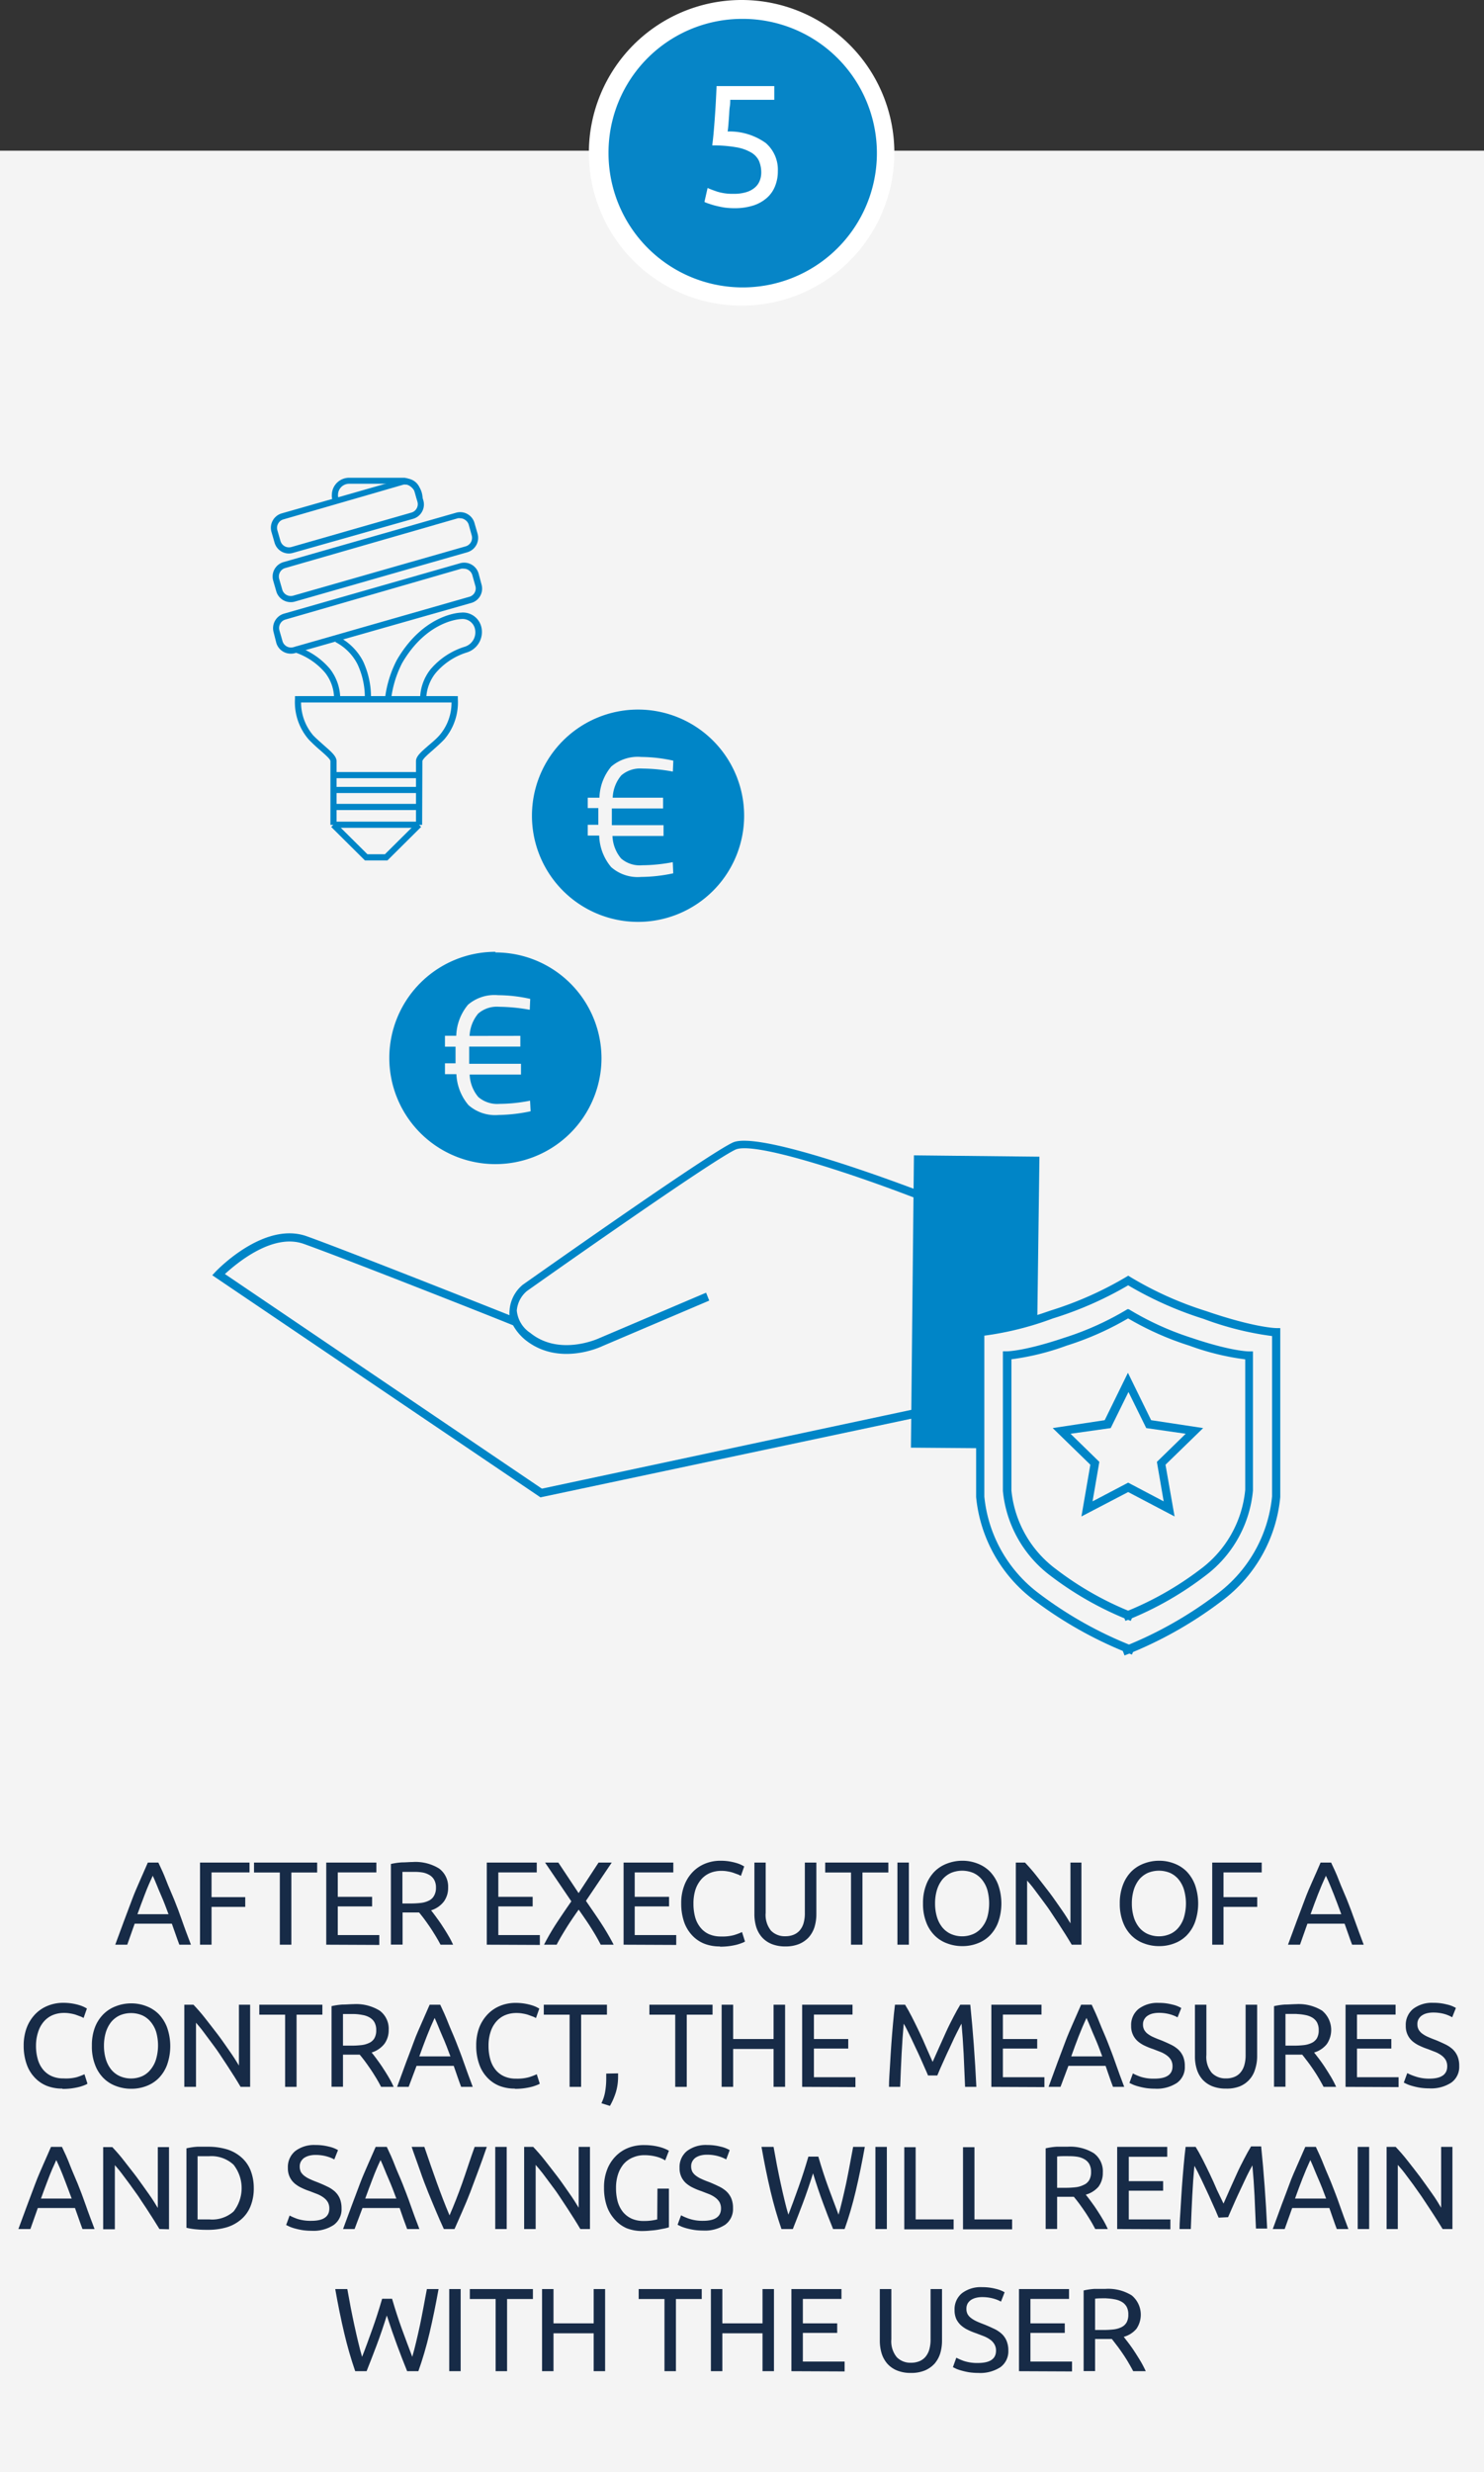<svg id="Layer_1" data-name="Layer 1" xmlns="http://www.w3.org/2000/svg" viewBox="0 0 188 313"><rect x="0" y="0" width="188" height="313" fill="#333333" stroke="none"/><defs><style>.cls-1{fill:#f4f4f4;}.cls-2{fill:#0685c7;}.cls-3{fill:#fff;}.cls-4{fill:#0085c7;}.cls-5{fill:#172b47;}</style></defs><title>ikonoseng</title><rect class="cls-1" y="19.08" width="188" height="293.92"/><ellipse class="cls-2" cx="94" cy="19.35" rx="18.1" ry="18.15"/><path class="cls-3" d="M94,2.39a17,17,0,1,1-16.91,17A16.93,16.93,0,0,1,94,2.39M94,0a19.35,19.35,0,1,0,19.3,19.35A19.35,19.35,0,0,0,94,0Z"/><path class="cls-3" d="M92.18,16.65A7.87,7.87,0,0,1,97,18.1a4.45,4.45,0,0,1,1.54,3.57,4.94,4.94,0,0,1-.34,1.87,3.86,3.86,0,0,1-1,1.47,4.85,4.85,0,0,1-1.74,1,7.78,7.78,0,0,1-2.5.35,9.3,9.3,0,0,1-1.16-.08c-.39-.06-.76-.14-1.09-.22s-.64-.18-.9-.27a3.81,3.81,0,0,1-.57-.22l.4-1.77c.24.11.65.27,1.21.46a6.52,6.52,0,0,0,2.07.28,5.27,5.27,0,0,0,1.65-.22,2.94,2.94,0,0,0,1.08-.59,2.17,2.17,0,0,0,.6-.86,2.84,2.84,0,0,0,.19-1,3.83,3.83,0,0,0-.28-1.48,2.42,2.42,0,0,0-1-1.08,5.56,5.56,0,0,0-1.93-.67,16.88,16.88,0,0,0-3-.23c.09-.72.16-1.39.21-2s.1-1.24.14-1.84.08-1.2.11-1.79.06-1.22.09-1.88h7.31v1.74H92.51c0,.22,0,.51-.06.89s-.06.76-.09,1.16l-.09,1.17Q92.23,16.32,92.18,16.65Z"/><polygon class="cls-4" points="131.68 146.45 131.41 167.11 124.17 168.56 124.2 183.36 115.4 183.29 115.78 146.28 131.68 146.45"/><path class="cls-4" d="M68.47,189.58l-.18-.12-41.4-28,.42-.45c.25-.26,6.16-6.4,11.54-4.49,4.41,1.57,21.21,8.21,25.7,10a2.9,2.9,0,0,1,0-.58,4.63,4.63,0,0,1,1.68-3.28c1-.69,23.22-16.42,26.6-18s22,5.49,24.13,6.31l.33.13v28.13l-.41.09Zm-40-28.29,40.18,27.19,47.51-10.13V151.77c-8.1-3.14-20.67-7.31-23-6.21-3.3,1.56-26.19,17.74-26.42,17.91h0a3.62,3.62,0,0,0-1.27,2.46,3.82,3.82,0,0,0,1.72,2.84c3.72,3,8.67.68,8.72.66l13.54-5.76.4,1-13.51,5.75c-.2.1-5.56,2.64-9.81-.79A6.43,6.43,0,0,1,65,167.8c-2.41-1-21.75-8.62-26.52-10.31C34.52,156.08,29.93,160,28.51,161.29Z"/><path class="cls-4" d="M62.76,120.51A13.44,13.44,0,1,0,76.2,134v0a13.42,13.42,0,0,0-13.44-13.41Zm3.16,10.64v1.36H59.44v2.18H66v1.36H59.5a4.7,4.7,0,0,0,1.09,2.84,3.65,3.65,0,0,0,2.69.87,20.17,20.17,0,0,0,3.87-.4l.07,1.34a20.73,20.73,0,0,1-4.07.47,5.11,5.11,0,0,1-3.8-1.25A6.46,6.46,0,0,1,57.82,136H56.37v-1.37h1.34v-2.11H56.37v-1.38H57.8a6.44,6.44,0,0,1,1.49-3.93A5.15,5.15,0,0,1,63.1,126a19.17,19.17,0,0,1,4.07.47l-.06,1.38a23,23,0,0,0-3.88-.38,3.61,3.61,0,0,0-2.65.86,4.74,4.74,0,0,0-1.09,2.83Z"/><path class="cls-4" d="M80.83,89.84a13.44,13.44,0,1,0,13.44,13.44h0A13.44,13.44,0,0,0,80.83,89.84ZM84,101v1.36H77.51v2.12h6.55v1.36H77.59a4.71,4.71,0,0,0,1.09,2.85,3.6,3.6,0,0,0,2.69.86,20.88,20.88,0,0,0,3.86-.39l.06,1.41a19.83,19.83,0,0,1-4.07.46,5.09,5.09,0,0,1-3.79-1.24,6.45,6.45,0,0,1-1.52-4H74.46v-1.36H75.8v-2.12H74.46V101h1.48a6.41,6.41,0,0,1,1.49-3.94,5.15,5.15,0,0,1,3.8-1.22,19.17,19.17,0,0,1,4.07.47l-.06,1.38a21.86,21.86,0,0,0-3.86-.38,3.65,3.65,0,0,0-2.67.86A4.65,4.65,0,0,0,77.62,101Z"/><path class="cls-4" d="M143.4,209.49a51,51,0,0,1-12.34-6.84,18.57,18.57,0,0,1-7.4-13.11V168.1h.52s2.71,0,8.88-2.16a44.86,44.86,0,0,0,9.87-4.42l.54.89a45.46,45.46,0,0,1-10.09,4.52,39.66,39.66,0,0,1-8.68,2.18v20.38a17.48,17.48,0,0,0,7,12.32,49.69,49.69,0,0,0,12.09,6.71Z"/><path class="cls-4" d="M142.46,209.6l-.38-1a49.89,49.89,0,0,0,12.07-6.76,17.53,17.53,0,0,0,7-12.38V169.16a39.31,39.31,0,0,1-8.69-2.18,45.51,45.51,0,0,1-10.08-4.57l.55-.89a44.17,44.17,0,0,0,9.85,4.47c6.18,2.12,8.86,2.16,8.89,2.16h.52v21.39a18.54,18.54,0,0,1-7.41,13.16A50.83,50.83,0,0,1,142.46,209.6Z"/><path class="cls-4" d="M143.25,205.22a41.8,41.8,0,0,1-10.1-5.66,15.26,15.26,0,0,1-6.1-10.8V171.09h.52s2.16,0,7.24-1.71a37.13,37.13,0,0,0,8.07-3.65l.54.89a37.73,37.73,0,0,1-8.29,3.75,32.26,32.26,0,0,1-7,1.73v16.6a14.14,14.14,0,0,0,5.69,10,40.12,40.12,0,0,0,9.85,5.53Z"/><path class="cls-4" d="M142.57,205.22l-.38-1a40.47,40.47,0,0,0,9.86-5.52,14.19,14.19,0,0,0,5.7-10.07V172.11a32.32,32.32,0,0,1-7.06-1.73,37.79,37.79,0,0,1-8.27-3.75l.54-.89a37,37,0,0,0,8,3.65c5.08,1.72,7.27,1.71,7.25,1.71h.52v17.62a15.22,15.22,0,0,1-6.12,10.85A41.42,41.42,0,0,1,142.57,205.22Z"/><path class="cls-4" d="M148.8,192l-5.88-3.09L137,192l1.13-6.55-4.77-4.64,6.59-1,2.94-6,2.94,6,6.59,1-4.77,4.64Zm-13.18-10.47,3.65,3.56-.86,5,4.51-2.37,4.5,2.37-.86-5,3.65-3.56-5-.72-2.25-4.57-2.25,4.57Z"/><path class="cls-4" d="M42.32,88.3a5.31,5.31,0,0,0-1.13-3.12,8.52,8.52,0,0,0-3.92-2.61l.24-.74a9.34,9.34,0,0,1,4.29,2.86,6.2,6.2,0,0,1,1.3,3.59Z"/><path class="cls-4" d="M54,88.35l-.78,0a6.15,6.15,0,0,1,1.3-3.58,9.31,9.31,0,0,1,4.3-2.87,1.91,1.91,0,0,0,1.36-2.23,1.61,1.61,0,0,0-1.76-1.29c-.08,0-4.32.15-7.47,5.56a13.52,13.52,0,0,0-1.38,4.4l-.77-.11a14.16,14.16,0,0,1,1.47-4.66c3.43-5.9,8.06-6,8.11-6A2.39,2.39,0,0,1,61,79.49a2.71,2.71,0,0,1-1.9,3.13,8.47,8.47,0,0,0-3.93,2.62A5.41,5.41,0,0,0,54,88.35Z"/><path class="cls-4" d="M36.83,76.24A1.9,1.9,0,0,1,35,74.87l-.39-1.35a1.9,1.9,0,0,1,1.3-2.35l21.86-6.25a1.88,1.88,0,0,1,2.34,1.3l.39,1.35a1.9,1.9,0,0,1-1.3,2.35L37.35,76.17A1.86,1.86,0,0,1,36.83,76.24ZM58.3,65.62a1,1,0,0,0-.3,0L36.14,71.92a1.08,1.08,0,0,0-.67.53,1.11,1.11,0,0,0-.1.85l.39,1.36a1.12,1.12,0,0,0,1.38.76L59,69.17a1.12,1.12,0,0,0,.76-1.38l-.38-1.36a1.14,1.14,0,0,0-.54-.66A1,1,0,0,0,58.3,65.62Z"/><path class="cls-4" d="M36.6,70.08a1.89,1.89,0,0,1-1.82-1.38l-.39-1.35A1.9,1.9,0,0,1,35.69,65L50.9,60.66A1.88,1.88,0,0,1,53.24,62l.39,1.35a1.89,1.89,0,0,1-1.3,2.34L37.12,70A1.86,1.86,0,0,1,36.6,70.08Zm14.82-8.72a1,1,0,0,0-.3,0L35.91,65.76a1.08,1.08,0,0,0-.67.53,1.1,1.1,0,0,0-.1.85l.39,1.35a1.12,1.12,0,0,0,1.38.77L52.12,64.9a1.11,1.11,0,0,0,.76-1.38l-.39-1.35a1.11,1.11,0,0,0-1.07-.81Z"/><path class="cls-4" d="M36.86,82.76A1.9,1.9,0,0,1,35,81.39L34.65,80A1.92,1.92,0,0,1,36,77.69l22.29-6.38a1.9,1.9,0,0,1,2.34,1.3L61,74a1.88,1.88,0,0,1-1.3,2.34L37.38,82.69A1.81,1.81,0,0,1,36.86,82.76ZM58.76,72a1.76,1.76,0,0,0-.31,0L36.17,78.44a1.08,1.08,0,0,0-.67.53,1.1,1.1,0,0,0-.1.85l.39,1.36a1.12,1.12,0,0,0,1.38.76l22.29-6.38a1.1,1.1,0,0,0,.76-1.38l-.38-1.35A1.13,1.13,0,0,0,58.76,72Z"/><path class="cls-4" d="M47,88.28h-.78a9.87,9.87,0,0,0-.94-4.2,6.48,6.48,0,0,0-2.79-2.79l.36-.69A7.28,7.28,0,0,1,46,83.73,10.75,10.75,0,0,1,47,88.28Z"/><path class="cls-4" d="M42.64,104.44h-.78V96.37c0-.25-.67-.83-1.25-1.34a20.24,20.24,0,0,1-1.49-1.39,7.18,7.18,0,0,1-1.75-5.13l0-.37H57.61v.78H38.14a6.43,6.43,0,0,0,1.55,4.2c.48.49,1,.93,1.43,1.32.87.76,1.5,1.31,1.52,1.92Z"/><path class="cls-4" d="M53.48,104.44H52.7V96.37c0-.62.65-1.17,1.52-1.93.45-.39,1-.83,1.45-1.34a6.32,6.32,0,0,0,1.53-4.18H37.76v-.78H58l0,.37a7.17,7.17,0,0,1-1.73,5.12c-.53.55-1.05,1-1.5,1.4-.62.54-1.25,1.09-1.26,1.36Z"/><rect class="cls-4" x="42.23" y="104.03" width="10.85" height="0.78"/><rect class="cls-4" x="42.41" y="101.78" width="10.51" height="0.78"/><rect class="cls-4" x="42.41" y="99.63" width="10.51" height="0.78"/><rect class="cls-4" x="42.41" y="97.75" width="10.51" height="0.78"/><polygon class="cls-4" points="49.08 108.94 46.23 108.94 41.96 104.7 42.51 104.15 46.55 108.16 48.76 108.16 52.8 104.15 53.35 104.7 49.08 108.94"/><path class="cls-4" d="M42.25,63.62a1.78,1.78,0,0,1-.21-1,2.19,2.19,0,0,1,2.19-2.13h7a2.62,2.62,0,0,1,2.3,2.56h-.78a1.85,1.85,0,0,0-1.58-1.8H44.23a1.41,1.41,0,0,0-1.41,1.38,1,1,0,0,0,.12.56Z"/><path class="cls-5" d="M22.72,246.22c-.17-.45-.33-.89-.48-1.33s-.31-.88-.47-1.33H17.06l-.94,2.66H14.6c.4-1.1.78-2.12,1.13-3.06s.69-1.82,1-2.66.67-1.64,1-2.4.68-1.53,1-2.28h1.33c.36.75.71,1.51,1,2.28s.66,1.56,1,2.4.68,1.73,1,2.66.73,2,1.13,3.06Zm-1.37-3.86c-.32-.87-.64-1.71-1-2.52s-.64-1.6-1-2.35c-.35.75-.69,1.53-1,2.35s-.63,1.65-.94,2.52Z"/><path class="cls-5" d="M25.34,246.22v-10.4h6.27v1.25H26.8v3.13h4.27v1.23H26.8v4.79Z"/><path class="cls-5" d="M40.18,235.82v1.26H36.91v9.14H35.45v-9.14H32.18v-1.26Z"/><path class="cls-5" d="M41.33,246.22v-10.4h6.35v1.25H42.79v3.09h4.35v1.21H42.79V245h5.26v1.25Z"/><path class="cls-5" d="M54.61,241.87c.16.2.36.46.6.79s.5.68.76,1.08.52.8.77,1.23a11.74,11.74,0,0,1,.66,1.25H55.81c-.2-.38-.42-.77-.66-1.16s-.47-.76-.71-1.11-.48-.69-.71-1-.45-.58-.64-.81H51v4.07H49.52V236a8.83,8.83,0,0,1,1.37-.2c.51,0,1-.05,1.39-.05a5.7,5.7,0,0,1,3.34.82A2.85,2.85,0,0,1,56.77,239a2.91,2.91,0,0,1-.55,1.77A3.25,3.25,0,0,1,54.61,241.87ZM52.4,237c-.62,0-1.09,0-1.42,0V241h1a11,11,0,0,0,1.35-.07,3,3,0,0,0,1-.29A1.47,1.47,0,0,0,55,240a2,2,0,0,0,.23-1,2,2,0,0,0-.23-1,1.62,1.62,0,0,0-.61-.61,2.59,2.59,0,0,0-.9-.32A6.36,6.36,0,0,0,52.4,237Z"/><path class="cls-5" d="M61.67,246.22v-10.4H68v1.25H63.13v3.09h4.35v1.21H63.13V245h5.26v1.25Z"/><path class="cls-5" d="M76.1,246.22c-.15-.3-.33-.63-.54-1s-.44-.74-.69-1.14-.51-.79-.78-1.18-.53-.77-.78-1.12c-.25.35-.51.72-.78,1.12s-.53.79-.77,1.18-.48.78-.69,1.14-.4.7-.55,1h-1.6a30.39,30.39,0,0,1,1.56-2.69c.6-.91,1.23-1.84,1.9-2.8l-3.33-4.91h1.68l2.57,3.87,2.53-3.87H77.5l-3.27,4.85c.68,1,1.32,1.91,1.92,2.83a31.3,31.3,0,0,1,1.59,2.72Z"/><path class="cls-5" d="M79,246.22v-10.4H85.3v1.25H80.41v3.09h4.35v1.21H80.41V245h5.26v1.25Z"/><path class="cls-5" d="M91.19,246.44a5.3,5.3,0,0,1-2-.36A4.26,4.26,0,0,1,87.65,245a4.76,4.76,0,0,1-1-1.7A7.16,7.16,0,0,1,86.3,241a6.15,6.15,0,0,1,.4-2.31A4.93,4.93,0,0,1,87.77,237a4.56,4.56,0,0,1,1.58-1.05,5.12,5.12,0,0,1,1.92-.36,6.83,6.83,0,0,1,1.16.09,7.54,7.54,0,0,1,.9.21,4.5,4.5,0,0,1,.62.24l.33.18-.42,1.2a2.37,2.37,0,0,0-.39-.19l-.58-.21a4.48,4.48,0,0,0-.7-.17,4,4,0,0,0-.77-.07,3.73,3.73,0,0,0-1.49.28,3.07,3.07,0,0,0-1.12.83,3.85,3.85,0,0,0-.72,1.31,5.79,5.79,0,0,0-.24,1.73,6.43,6.43,0,0,0,.21,1.7,3.59,3.59,0,0,0,.66,1.31,2.92,2.92,0,0,0,1.08.85,3.66,3.66,0,0,0,1.53.3A5.55,5.55,0,0,0,93,245a7.21,7.21,0,0,0,1-.38l.38,1.2A1.86,1.86,0,0,1,94,246a5.86,5.86,0,0,1-.67.22,8.39,8.39,0,0,1-2.12.25Z"/><path class="cls-5" d="M99.52,246.44a4.55,4.55,0,0,1-1.77-.31,3.36,3.36,0,0,1-1.23-.86,3.66,3.66,0,0,1-.72-1.3,5.61,5.61,0,0,1-.23-1.62v-6.53H97v6.36a3.16,3.16,0,0,0,.68,2.27,2.43,2.43,0,0,0,1.81.7,2.78,2.78,0,0,0,1-.17,2.08,2.08,0,0,0,.79-.53,2.47,2.47,0,0,0,.51-.92,4.52,4.52,0,0,0,.17-1.35v-6.36h1.46v6.53a5.61,5.61,0,0,1-.23,1.62,3.66,3.66,0,0,1-.72,1.3,3.54,3.54,0,0,1-1.23.86A4.5,4.5,0,0,1,99.52,246.44Z"/><path class="cls-5" d="M112.54,235.82v1.26h-3.28v9.14h-1.45v-9.14h-3.27v-1.26Z"/><path class="cls-5" d="M113.69,235.82h1.45v10.4h-1.45Z"/><path class="cls-5" d="M116.93,241a6.32,6.32,0,0,1,.4-2.35,4.81,4.81,0,0,1,1.08-1.71,4.43,4.43,0,0,1,1.59-1,5.36,5.36,0,0,1,1.92-.35,5.21,5.21,0,0,1,1.9.35,4.44,4.44,0,0,1,1.57,1,4.93,4.93,0,0,1,1.07,1.71,7.13,7.13,0,0,1,0,4.71,4.79,4.79,0,0,1-1.07,1.7,4.33,4.33,0,0,1-1.57,1,5.21,5.21,0,0,1-1.9.34,5.35,5.35,0,0,1-1.92-.34,4.32,4.32,0,0,1-1.59-1,4.68,4.68,0,0,1-1.08-1.7A6.38,6.38,0,0,1,116.93,241Zm1.53,0a5.81,5.81,0,0,0,.24,1.72,3.87,3.87,0,0,0,.68,1.31,3,3,0,0,0,1.08.83,3.56,3.56,0,0,0,2.86,0,2.9,2.9,0,0,0,1.07-.83,3.71,3.71,0,0,0,.69-1.31,6.55,6.55,0,0,0,0-3.44,3.8,3.8,0,0,0-.69-1.31,3,3,0,0,0-1.07-.83,3.67,3.67,0,0,0-2.86,0,3.13,3.13,0,0,0-1.08.83,4,4,0,0,0-.68,1.31A5.81,5.81,0,0,0,118.46,241Z"/><path class="cls-5" d="M135.77,246.22c-.22-.37-.47-.79-.76-1.25s-.59-.93-.92-1.43-.67-1-1-1.51-.71-1-1.06-1.48-.69-.92-1-1.34-.63-.79-.91-1.11v8.12h-1.43v-10.4h1.16c.47.5,1,1.09,1.51,1.75s1.06,1.35,1.59,2.05,1,1.4,1.48,2.08.86,1.29,1.18,1.82v-7.7H137v10.4Z"/><path class="cls-5" d="M141.86,241a6.32,6.32,0,0,1,.4-2.35,4.81,4.81,0,0,1,1.08-1.71,4.43,4.43,0,0,1,1.59-1,5.32,5.32,0,0,1,1.92-.35,5.21,5.21,0,0,1,1.9.35,4.44,4.44,0,0,1,1.57,1,4.93,4.93,0,0,1,1.07,1.71,7.13,7.13,0,0,1,0,4.71,4.79,4.79,0,0,1-1.07,1.7,4.33,4.33,0,0,1-1.57,1,5.21,5.21,0,0,1-1.9.34,5.32,5.32,0,0,1-1.92-.34,4.32,4.32,0,0,1-1.59-1,4.68,4.68,0,0,1-1.08-1.7A6.38,6.38,0,0,1,141.86,241Zm1.53,0a5.81,5.81,0,0,0,.24,1.72,3.87,3.87,0,0,0,.68,1.31,3,3,0,0,0,1.08.83,3.56,3.56,0,0,0,2.86,0,2.9,2.9,0,0,0,1.07-.83,3.7,3.7,0,0,0,.68-1.31,6.28,6.28,0,0,0,0-3.44,3.79,3.79,0,0,0-.68-1.31,3,3,0,0,0-1.07-.83,3.67,3.67,0,0,0-2.86,0,3.13,3.13,0,0,0-1.08.83,4,4,0,0,0-.68,1.31A5.81,5.81,0,0,0,143.39,241Z"/><path class="cls-5" d="M153.57,246.22v-10.4h6.27v1.25H155v3.13h4.27v1.23H155v4.79Z"/><path class="cls-5" d="M171.29,246.22c-.17-.45-.33-.89-.48-1.33s-.31-.88-.47-1.33h-4.71l-.94,2.66h-1.52c.4-1.1.78-2.12,1.13-3.06s.69-1.82,1-2.66.66-1.64,1-2.4.68-1.53,1-2.28h1.33c.36.75.71,1.51,1,2.28s.66,1.56,1,2.4.67,1.73,1,2.66.73,2,1.13,3.06Zm-1.37-3.86c-.32-.87-.63-1.71-.95-2.52s-.64-1.6-1-2.35c-.35.75-.68,1.53-1,2.35s-.63,1.65-.94,2.52Z"/><path class="cls-5" d="M7.9,264.44a5.3,5.3,0,0,1-2-.36A4.26,4.26,0,0,1,4.36,263a4.6,4.6,0,0,1-1-1.7A6.89,6.89,0,0,1,3,259a6.35,6.35,0,0,1,.4-2.31A5.08,5.08,0,0,1,4.48,255a4.56,4.56,0,0,1,1.58-1.05A5.12,5.12,0,0,1,8,253.58a6.88,6.88,0,0,1,2.06.3,4,4,0,0,1,.62.24l.33.18-.42,1.2a2.37,2.37,0,0,0-.39-.19l-.57-.21a4.62,4.62,0,0,0-.71-.17,3.94,3.94,0,0,0-.77-.07,3.73,3.73,0,0,0-1.49.28,3.07,3.07,0,0,0-1.12.83,3.67,3.67,0,0,0-.71,1.31A5.48,5.48,0,0,0,4.56,259a6,6,0,0,0,.22,1.7A3.58,3.58,0,0,0,5.43,262a3,3,0,0,0,1.09.85,3.58,3.58,0,0,0,1.52.3A5.55,5.55,0,0,0,9.7,263a7.21,7.21,0,0,0,1-.38l.38,1.2a1.86,1.86,0,0,1-.38.19,5.86,5.86,0,0,1-.67.22,8.39,8.39,0,0,1-2.12.25Z"/><path class="cls-5" d="M11.64,259a6.32,6.32,0,0,1,.4-2.35A4.81,4.81,0,0,1,13.12,255a4.43,4.43,0,0,1,1.59-1,5.32,5.32,0,0,1,1.92-.35,5.21,5.21,0,0,1,1.9.35,4.44,4.44,0,0,1,1.57,1,4.93,4.93,0,0,1,1.07,1.71,7.13,7.13,0,0,1,0,4.71,4.79,4.79,0,0,1-1.07,1.7,4.33,4.33,0,0,1-1.57,1,5.21,5.21,0,0,1-1.9.34,5.32,5.32,0,0,1-1.92-.34,4.32,4.32,0,0,1-1.59-1,4.68,4.68,0,0,1-1.08-1.7A6.38,6.38,0,0,1,11.64,259Zm1.53,0a5.81,5.81,0,0,0,.24,1.72,3.87,3.87,0,0,0,.68,1.31,3,3,0,0,0,1.08.83,3.56,3.56,0,0,0,2.86,0A2.9,2.9,0,0,0,19.1,262a3.7,3.7,0,0,0,.68-1.31,6.28,6.28,0,0,0,0-3.44A3.79,3.79,0,0,0,19.1,256a3,3,0,0,0-1.07-.83,3.67,3.67,0,0,0-2.86,0,3.13,3.13,0,0,0-1.08.83,4,4,0,0,0-.68,1.31A5.81,5.81,0,0,0,13.17,259Z"/><path class="cls-5" d="M30.48,264.22c-.22-.37-.47-.79-.76-1.25s-.59-.93-.92-1.43-.67-1-1-1.51-.71-1-1.06-1.48-.69-.92-1-1.34-.63-.79-.91-1.11v8.12H23.35v-10.4h1.16c.47.5,1,1.09,1.51,1.75s1.06,1.35,1.59,2.05,1,1.4,1.48,2.08.86,1.29,1.18,1.82v-7.7h1.42v10.4Z"/><path class="cls-5" d="M40.84,253.82v1.26H37.57v9.14H36.12v-9.14H32.85v-1.26Z"/><path class="cls-5" d="M47.08,259.87c.16.2.37.46.61.79s.5.68.76,1.08.52.8.77,1.23a11.58,11.58,0,0,1,.65,1.25H48.28c-.2-.38-.41-.77-.65-1.16s-.47-.76-.71-1.11-.48-.69-.71-1-.45-.58-.64-.81H43.45v4.07H42V254a8.83,8.83,0,0,1,1.37-.2c.51,0,1-.05,1.39-.05a5.7,5.7,0,0,1,3.34.82A2.84,2.84,0,0,1,49.24,257a2.91,2.91,0,0,1-.54,1.77A3.28,3.28,0,0,1,47.08,259.87ZM44.88,255c-.62,0-1.1,0-1.43,0V259h1a11,11,0,0,0,1.35-.07,3,3,0,0,0,1-.29,1.47,1.47,0,0,0,.64-.59,2,2,0,0,0,.22-1,2,2,0,0,0-.22-1,1.62,1.62,0,0,0-.61-.61,2.59,2.59,0,0,0-.9-.32A6.36,6.36,0,0,0,44.88,255Z"/><path class="cls-5" d="M58.42,264.22c-.17-.45-.33-.89-.48-1.33s-.3-.88-.46-1.33H52.77l-1,2.66H50.31c.4-1.1.77-2.12,1.12-3.06s.7-1.82,1-2.66.67-1.64,1-2.4.67-1.53,1-2.28h1.34c.36.75.7,1.51,1,2.28s.67,1.56,1,2.4.68,1.73,1,2.66.72,2,1.12,3.06Zm-1.36-3.86c-.32-.87-.64-1.71-1-2.52s-.65-1.6-1-2.35c-.35.75-.68,1.53-1,2.35s-.63,1.65-.94,2.52Z"/><path class="cls-5" d="M65.23,264.44a5.3,5.3,0,0,1-2-.36A4.26,4.26,0,0,1,61.69,263a4.6,4.6,0,0,1-1-1.7,6.89,6.89,0,0,1-.36-2.32,6.35,6.35,0,0,1,.4-2.31A5.08,5.08,0,0,1,61.81,255a4.56,4.56,0,0,1,1.58-1.05,5.12,5.12,0,0,1,1.92-.36,6.88,6.88,0,0,1,2.06.3,4,4,0,0,1,.62.24l.33.18-.42,1.2a2.37,2.37,0,0,0-.39-.19l-.57-.21a4.62,4.62,0,0,0-.71-.17,3.94,3.94,0,0,0-.77-.07,3.73,3.73,0,0,0-1.49.28,3.07,3.07,0,0,0-1.12.83,3.67,3.67,0,0,0-.71,1.31,5.48,5.48,0,0,0-.25,1.73,6,6,0,0,0,.22,1.7,3.58,3.58,0,0,0,.65,1.31,3,3,0,0,0,1.09.85,3.58,3.58,0,0,0,1.52.3A5.55,5.55,0,0,0,67,263a7.21,7.21,0,0,0,1-.38l.38,1.2A1.86,1.86,0,0,1,68,264a5.86,5.86,0,0,1-.67.22,8.39,8.39,0,0,1-2.12.25Z"/><path class="cls-5" d="M76.89,253.82v1.26H73.62v9.14H72.16v-9.14H68.89v-1.26Z"/><path class="cls-5" d="M78.3,262.51a1.77,1.77,0,0,1,0,.23V263a6.66,6.66,0,0,1-.27,1.87,8.83,8.83,0,0,1-.76,1.76l-1.08-.34a5.33,5.33,0,0,0,.49-1.56,9.69,9.69,0,0,0,.12-1.47v-.38l0-.34Z"/><path class="cls-5" d="M90.27,253.82v1.26H87v9.14H85.54v-9.14H82.27v-1.26Z"/><path class="cls-5" d="M98,253.82h1.46v10.4H98v-4.8H92.88v4.8H91.42v-10.4h1.46v4.34H98Z"/><path class="cls-5" d="M101.62,264.22v-10.4H108v1.25h-4.89v3.09h4.35v1.21h-4.35V263h5.26v1.25Z"/><path class="cls-5" d="M117.57,262.78c-.1-.24-.23-.55-.4-.92s-.34-.77-.53-1.2-.39-.87-.61-1.32l-.61-1.3c-.19-.4-.37-.76-.53-1.08s-.3-.57-.4-.74c-.11,1.18-.2,2.46-.27,3.83s-.13,2.77-.18,4.17h-1.42c0-.9.08-1.81.13-2.73s.11-1.81.17-2.7.14-1.74.21-2.58.16-1.64.25-2.39h1.28q.41.66.87,1.56t.93,1.89c.31.65.61,1.31.9,2l.79,1.79.8-1.79c.29-.65.59-1.31.9-2s.62-1.29.93-1.89.6-1.12.87-1.56h1.27q.51,5,.77,10.4h-1.43q-.08-2.1-.18-4.17c-.07-1.37-.16-2.65-.27-3.83-.1.17-.23.42-.39.74s-.35.68-.54,1.08l-.6,1.3c-.22.45-.42.89-.61,1.32l-.54,1.2-.39.92Z"/><path class="cls-5" d="M125.59,264.22v-10.4h6.35v1.25h-4.89v3.09h4.35v1.21h-4.35V263h5.26v1.25Z"/><path class="cls-5" d="M141,264.22c-.17-.45-.33-.89-.48-1.33s-.3-.88-.46-1.33h-4.71l-1,2.66h-1.51c.4-1.1.77-2.12,1.12-3.06s.69-1.82,1-2.66.67-1.64,1-2.4.67-1.53,1-2.28h1.34c.36.75.7,1.51,1,2.28s.67,1.56,1,2.4.68,1.73,1,2.66.72,2,1.12,3.06Zm-1.36-3.86c-.32-.87-.64-1.71-1-2.52s-.65-1.6-1-2.35c-.35.75-.68,1.53-1,2.35s-.62,1.65-.93,2.52Z"/><path class="cls-5" d="M146.26,263.18q2.28,0,2.28-1.56a1.63,1.63,0,0,0-.2-.82,2,2,0,0,0-.55-.58,3.5,3.5,0,0,0-.79-.43l-.93-.36A8.7,8.7,0,0,1,145,259a3.8,3.8,0,0,1-.89-.58,2.49,2.49,0,0,1-.59-.81,2.54,2.54,0,0,1-.22-1.12,2.61,2.61,0,0,1,.93-2.13,3.94,3.94,0,0,1,2.57-.77,6.46,6.46,0,0,1,1.71.21,3.8,3.8,0,0,1,1.14.44l-.47,1.18a4.28,4.28,0,0,0-.94-.38,5.13,5.13,0,0,0-1.44-.19,3.21,3.21,0,0,0-.78.09,2,2,0,0,0-.63.27,1.35,1.35,0,0,0-.43.46,1.25,1.25,0,0,0-.16.65,1.41,1.41,0,0,0,.17.71,1.66,1.66,0,0,0,.46.5,3.57,3.57,0,0,0,.7.4c.26.12.56.24.88.36s.86.36,1.23.54a4,4,0,0,1,1,.64,2.64,2.64,0,0,1,.64.9,3.11,3.11,0,0,1,.22,1.25,2.44,2.44,0,0,1-1,2.1,4.65,4.65,0,0,1-2.81.73,7.8,7.8,0,0,1-1.13-.08,8.07,8.07,0,0,1-.92-.2,5.23,5.23,0,0,1-.7-.23l-.46-.22.44-1.2a6.64,6.64,0,0,0,1,.43A5.36,5.36,0,0,0,146.26,263.18Z"/><path class="cls-5" d="M155.32,264.44a4.55,4.55,0,0,1-1.77-.31,3.36,3.36,0,0,1-1.23-.86,3.5,3.5,0,0,1-.71-1.3,5.29,5.29,0,0,1-.23-1.62v-6.53h1.45v6.36a3.16,3.16,0,0,0,.69,2.27,2.4,2.4,0,0,0,1.8.7,2.71,2.71,0,0,0,1-.17,1.94,1.94,0,0,0,.79-.53,2.47,2.47,0,0,0,.51-.92,4.5,4.5,0,0,0,.18-1.35v-6.36h1.46v6.53A5.29,5.29,0,0,1,159,262a3.31,3.31,0,0,1-1.95,2.16A4.47,4.47,0,0,1,155.32,264.44Z"/><path class="cls-5" d="M166.48,259.87l.61.79c.24.32.5.68.76,1.08s.51.8.77,1.23a13.7,13.7,0,0,1,.65,1.25h-1.59c-.2-.38-.42-.77-.65-1.16s-.47-.76-.71-1.11-.48-.69-.72-1-.44-.58-.63-.81h-2.12v4.07H161.4V254a8.65,8.65,0,0,1,1.37-.2c.5,0,1-.05,1.39-.05a5.64,5.64,0,0,1,3.33.82,3.17,3.17,0,0,1,.6,4.23A3.2,3.2,0,0,1,166.48,259.87Zm-2.2-4.88c-.62,0-1.1,0-1.43,0V259h1a11,11,0,0,0,1.35-.07,3.09,3.09,0,0,0,1-.29,1.52,1.52,0,0,0,.64-.59,2,2,0,0,0,.22-1,2,2,0,0,0-.22-1,1.7,1.7,0,0,0-.61-.61,2.74,2.74,0,0,0-.9-.32A6.45,6.45,0,0,0,164.28,255Z"/><path class="cls-5" d="M170.46,264.22v-10.4h6.34v1.25h-4.89v3.09h4.35v1.21h-4.35V263h5.27v1.25Z"/><path class="cls-5" d="M181.06,263.18q2.28,0,2.28-1.56a1.63,1.63,0,0,0-.2-.82,2,2,0,0,0-.55-.58,3.5,3.5,0,0,0-.79-.43l-.93-.36a8.7,8.7,0,0,1-1.08-.44,3.8,3.8,0,0,1-.89-.58,2.49,2.49,0,0,1-.59-.81,2.54,2.54,0,0,1-.22-1.12,2.61,2.61,0,0,1,.93-2.13,3.94,3.94,0,0,1,2.57-.77,6.46,6.46,0,0,1,1.71.21,3.8,3.8,0,0,1,1.14.44l-.47,1.18A4.28,4.28,0,0,0,183,255a5.13,5.13,0,0,0-1.44-.19,3.21,3.21,0,0,0-.78.09,2,2,0,0,0-.63.27,1.35,1.35,0,0,0-.43.46,1.25,1.25,0,0,0-.16.65,1.41,1.41,0,0,0,.17.71,1.66,1.66,0,0,0,.46.5,3.57,3.57,0,0,0,.7.4c.26.12.56.24.88.36s.86.36,1.23.54a4,4,0,0,1,1,.64,2.64,2.64,0,0,1,.64.9,3.11,3.11,0,0,1,.22,1.25,2.44,2.44,0,0,1-1,2.1,4.65,4.65,0,0,1-2.81.73,7.8,7.8,0,0,1-1.13-.08,8.07,8.07,0,0,1-.92-.2,5.23,5.23,0,0,1-.7-.23l-.46-.22.44-1.2a6.64,6.64,0,0,0,1.05.43A5.36,5.36,0,0,0,181.06,263.18Z"/><path class="cls-5" d="M10.45,282.22c-.17-.45-.33-.89-.48-1.33s-.31-.88-.47-1.33H4.79l-.94,2.66H2.33c.4-1.1.78-2.12,1.13-3.06s.69-1.82,1-2.66.67-1.64,1-2.4.68-1.53,1-2.28H7.85c.36.75.71,1.51,1,2.28s.66,1.56,1,2.4.68,1.73,1,2.66.73,2,1.13,3.06Zm-1.37-3.86c-.32-.87-.64-1.71-.95-2.52s-.64-1.6-1-2.35c-.35.75-.69,1.53-1,2.35s-.63,1.65-.94,2.52Z"/><path class="cls-5" d="M20.2,282.22,19.44,281c-.29-.46-.59-.93-.92-1.43s-.68-1-1-1.51l-1.06-1.48c-.35-.47-.69-.92-1-1.34s-.63-.79-.91-1.11v8.12H13.07v-10.4h1.16c.47.5,1,1.09,1.5,1.75s1.07,1.35,1.59,2.05,1,1.4,1.49,2.08.86,1.29,1.18,1.82v-7.7h1.42v10.4Z"/><path class="cls-5" d="M32.15,277a6,6,0,0,1-.42,2.35A4.26,4.26,0,0,1,30.55,281a5,5,0,0,1-1.83,1,8.27,8.27,0,0,1-2.34.32c-.42,0-.89,0-1.39-.05a8.59,8.59,0,0,1-1.37-.21V272a8.65,8.65,0,0,1,1.37-.2c.5,0,1,0,1.39,0a8.27,8.27,0,0,1,2.34.32,5,5,0,0,1,1.83,1,4.3,4.3,0,0,1,1.18,1.64A6.05,6.05,0,0,1,32.15,277Zm-5.65,4A4.09,4.09,0,0,0,29.59,280a4.8,4.8,0,0,0,0-5.92A4.13,4.13,0,0,0,26.5,273l-1,0-.47,0V281l.47,0Z"/><path class="cls-5" d="M39.44,281.18q2.28,0,2.28-1.56a1.63,1.63,0,0,0-.2-.82,2,2,0,0,0-.55-.58,3.5,3.5,0,0,0-.79-.43l-.93-.36a8.12,8.12,0,0,1-1.08-.44,3.8,3.8,0,0,1-.89-.58,2.49,2.49,0,0,1-.59-.81,2.54,2.54,0,0,1-.22-1.12,2.61,2.61,0,0,1,.93-2.13,3.93,3.93,0,0,1,2.56-.77,6.54,6.54,0,0,1,1.72.21,3.8,3.8,0,0,1,1.14.44l-.47,1.18a4.28,4.28,0,0,0-.94-.38,5.2,5.2,0,0,0-1.45-.19,3.07,3.07,0,0,0-.77.09,2.17,2.17,0,0,0-.64.27,1.42,1.42,0,0,0-.42.46,1.25,1.25,0,0,0-.16.65,1.52,1.52,0,0,0,.16.71,1.85,1.85,0,0,0,.47.5,3.57,3.57,0,0,0,.7.4q.39.18.87.36c.46.18.87.36,1.24.54a4,4,0,0,1,1,.64,2.64,2.64,0,0,1,.64.9,3.29,3.29,0,0,1,.22,1.25,2.44,2.44,0,0,1-1,2.1,4.65,4.65,0,0,1-2.81.73,7.8,7.8,0,0,1-1.13-.08,8.79,8.79,0,0,1-.93-.2,5.56,5.56,0,0,1-.69-.23l-.46-.22.44-1.2a6.87,6.87,0,0,0,1,.43A5.43,5.43,0,0,0,39.44,281.18Z"/><path class="cls-5" d="M51.58,282.22c-.17-.45-.33-.89-.49-1.33s-.3-.88-.46-1.33H45.92l-1,2.66H43.46c.4-1.1.78-2.12,1.13-3.06s.69-1.82,1-2.66.67-1.64,1-2.4.68-1.53,1-2.28H49c.36.75.71,1.51,1,2.28s.67,1.56,1,2.4.68,1.73,1,2.66.72,2,1.13,3.06Zm-1.37-3.86c-.32-.87-.64-1.71-1-2.52s-.64-1.6-1-2.35c-.36.75-.69,1.53-1,2.35s-.63,1.65-.94,2.52Z"/><path class="cls-5" d="M61.67,271.82c-.38,1.1-.74,2.12-1.09,3.05s-.68,1.83-1,2.67-.66,1.64-1,2.41-.66,1.52-1,2.27H56.23c-.35-.75-.68-1.51-1-2.27s-.66-1.57-1-2.41-.68-1.73-1-2.67-.71-1.95-1.08-3.05h1.61c.54,1.58,1.06,3.1,1.59,4.56s1.05,2.83,1.6,4.11c.55-1.27,1.09-2.63,1.61-4.1s1-3,1.57-4.57Z"/><path class="cls-5" d="M62.74,271.82h1.45v10.4H62.74Z"/><path class="cls-5" d="M73.52,282.22c-.22-.37-.47-.79-.76-1.25s-.59-.93-.92-1.43-.67-1-1-1.51-.7-1-1.06-1.48-.68-.92-1-1.34-.64-.79-.92-1.11v8.12H66.4v-10.4h1.15c.47.5,1,1.09,1.51,1.75s1.06,1.35,1.59,2.05,1,1.4,1.48,2.08.86,1.29,1.18,1.82v-7.7h1.43v10.4Z"/><path class="cls-5" d="M83.29,277.1h1.45V282a5,5,0,0,1-.52.14l-.78.15q-.43.08-1,.12a9.46,9.46,0,0,1-1.07.06,5.3,5.3,0,0,1-2-.36A4.26,4.26,0,0,1,77.87,281a4.84,4.84,0,0,1-1-1.7,7.1,7.1,0,0,1-.35-2.31,6.15,6.15,0,0,1,.4-2.31A4.93,4.93,0,0,1,78,273a4.56,4.56,0,0,1,1.58-1.05,5.28,5.28,0,0,1,2-.36,7.8,7.8,0,0,1,1.25.09,7.45,7.45,0,0,1,.94.21,4.69,4.69,0,0,1,.63.24,2.91,2.91,0,0,1,.34.18l-.47,1.22a4,4,0,0,0-1.15-.48,6,6,0,0,0-1.47-.18,3.61,3.61,0,0,0-1.45.28A3.12,3.12,0,0,0,79,274a4,4,0,0,0-.71,1.31,5.48,5.48,0,0,0-.25,1.73,6.43,6.43,0,0,0,.21,1.7,3.76,3.76,0,0,0,.66,1.31,3.08,3.08,0,0,0,1.1.85,3.65,3.65,0,0,0,1.54.3,6.61,6.61,0,0,0,1.07-.07,6.24,6.24,0,0,0,.64-.13Z"/><path class="cls-5" d="M89.06,281.18q2.28,0,2.28-1.56a1.63,1.63,0,0,0-.2-.82,2,2,0,0,0-.55-.58,3.5,3.5,0,0,0-.79-.43l-.93-.36a8.7,8.7,0,0,1-1.08-.44,3.8,3.8,0,0,1-.89-.58,2.49,2.49,0,0,1-.59-.81,2.54,2.54,0,0,1-.22-1.12,2.61,2.61,0,0,1,.93-2.13,3.94,3.94,0,0,1,2.57-.77,6.51,6.51,0,0,1,1.71.21,3.8,3.8,0,0,1,1.14.44L92,273.41A4.28,4.28,0,0,0,91,273a5.18,5.18,0,0,0-1.44-.19,3.15,3.15,0,0,0-.78.09,2.17,2.17,0,0,0-.64.27,1.42,1.42,0,0,0-.42.46,1.25,1.25,0,0,0-.16.65,1.52,1.52,0,0,0,.16.71,1.85,1.85,0,0,0,.47.5,3.57,3.57,0,0,0,.7.4c.26.12.55.24.88.36s.86.36,1.23.54a4,4,0,0,1,1,.64,2.64,2.64,0,0,1,.64.9,3.11,3.11,0,0,1,.22,1.25,2.44,2.44,0,0,1-1,2.1,4.65,4.65,0,0,1-2.81.73,7.8,7.8,0,0,1-1.13-.08,8.79,8.79,0,0,1-.93-.2,5.56,5.56,0,0,1-.69-.23l-.46-.22.44-1.2a6.64,6.64,0,0,0,1,.43A5.32,5.32,0,0,0,89.06,281.18Z"/><path class="cls-5" d="M103,275.17c-.42,1.34-.84,2.58-1.27,3.72s-.86,2.25-1.29,3.33H99c-.53-1.53-1-3.15-1.4-4.85s-.78-3.55-1.13-5.55H98c.14.78.28,1.56.43,2.34s.31,1.54.47,2.28.32,1.43.48,2.1.32,1.29.5,1.86c.39-1,.82-2.2,1.27-3.45s.87-2.56,1.26-3.9h1.26c.39,1.34.81,2.64,1.27,3.9s.9,2.4,1.29,3.45c.16-.56.32-1.17.48-1.84s.32-1.37.48-2.11.3-1.5.45-2.28.3-1.57.44-2.35h1.48q-.54,3-1.14,5.55T107,282.22h-1.46q-.66-1.62-1.29-3.33T103,275.17Z"/><path class="cls-5" d="M110.9,271.82h1.45v10.4H110.9Z"/><path class="cls-5" d="M120.81,281v1.26h-6.25v-10.4H116V281Z"/><path class="cls-5" d="M128.22,281v1.26H122v-10.4h1.45V281Z"/><path class="cls-5" d="M137.55,277.87c.16.2.37.46.61.79s.5.68.76,1.08.52.8.77,1.23a11.58,11.58,0,0,1,.65,1.25h-1.59c-.2-.38-.41-.77-.65-1.16s-.47-.76-.71-1.11-.48-.69-.71-1-.45-.58-.64-.81h-2.12v4.07h-1.45V272a8.83,8.83,0,0,1,1.37-.2c.51,0,1,0,1.39,0a5.7,5.7,0,0,1,3.34.82,2.84,2.84,0,0,1,1.14,2.46,2.91,2.91,0,0,1-.54,1.77A3.28,3.28,0,0,1,137.55,277.87Zm-2.2-4.88c-.62,0-1.1,0-1.43.05V277h1a11,11,0,0,0,1.35-.07,3,3,0,0,0,1-.29A1.47,1.47,0,0,0,138,276a2,2,0,0,0,.22-1,2,2,0,0,0-.22-1,1.62,1.62,0,0,0-.61-.61,2.59,2.59,0,0,0-.9-.32A6.36,6.36,0,0,0,135.35,273Z"/><path class="cls-5" d="M141.53,282.22v-10.4h6.34v1.25H143v3.09h4.35v1.21H143V281h5.27v1.25Z"/><path class="cls-5" d="M154.38,280.78l-.39-.92-.54-1.2q-.28-.65-.6-1.32l-.61-1.3c-.19-.4-.37-.76-.53-1.08s-.3-.57-.4-.74c-.11,1.18-.2,2.46-.27,3.83s-.13,2.77-.18,4.17h-1.43c0-.9.09-1.81.14-2.73s.11-1.81.17-2.7.14-1.74.21-2.58.16-1.64.25-2.39h1.27q.41.66.87,1.56t.93,1.89c.31.65.61,1.31.9,2L155,279l.79-1.79c.29-.65.59-1.31.9-2s.62-1.29.93-1.89.6-1.12.87-1.56h1.28q.51,5,.76,10.4h-1.42q-.08-2.1-.18-4.17c-.07-1.37-.16-2.65-.27-3.83-.1.17-.23.42-.4.74s-.34.68-.53,1.08l-.61,1.3c-.21.45-.42.89-.61,1.32s-.36.83-.53,1.2l-.4.92Z"/><path class="cls-5" d="M169.35,282.22c-.17-.45-.33-.89-.48-1.33s-.3-.88-.46-1.33H163.7l-.95,2.66h-1.51c.4-1.1.77-2.12,1.12-3.06s.7-1.82,1-2.66.67-1.64,1-2.4.67-1.53,1-2.28h1.34c.36.75.7,1.51,1,2.28s.67,1.56,1,2.4.68,1.73,1,2.66.72,2,1.12,3.06ZM168,278.36c-.32-.87-.64-1.71-1-2.52s-.65-1.6-1-2.35c-.35.75-.68,1.53-1,2.35s-.63,1.65-.94,2.52Z"/><path class="cls-5" d="M172,271.82h1.45v10.4H172Z"/><path class="cls-5" d="M182.76,282.22,182,281c-.29-.46-.6-.93-.93-1.43s-.67-1-1-1.51L179,276.55c-.35-.47-.69-.92-1-1.34s-.64-.79-.92-1.11v8.12h-1.42v-10.4h1.15c.47.5,1,1.09,1.51,1.75s1.07,1.35,1.59,2.05,1,1.4,1.49,2.08.85,1.29,1.17,1.82v-7.7H184v10.4Z"/><path class="cls-5" d="M49,293.17c-.42,1.34-.84,2.58-1.27,3.72s-.86,2.25-1.29,3.33H45c-.53-1.53-1-3.15-1.4-4.85s-.78-3.55-1.13-5.55H44c.14.78.28,1.56.43,2.34s.31,1.54.47,2.28.32,1.43.48,2.1.32,1.29.49,1.86c.4-1,.83-2.2,1.28-3.45s.87-2.56,1.26-3.9h1.26c.39,1.34.81,2.64,1.27,3.9s.89,2.4,1.29,3.45c.16-.56.32-1.17.48-1.84s.32-1.37.48-2.11.3-1.5.45-2.28.3-1.57.44-2.35h1.48q-.54,3-1.14,5.55T53,300.22H51.58q-.66-1.62-1.29-3.33T49,293.17Z"/><path class="cls-5" d="M56.91,289.82h1.45v10.4H56.91Z"/><path class="cls-5" d="M67.51,289.82v1.26H64.24v9.14H62.79v-9.14H59.52v-1.26Z"/><path class="cls-5" d="M75.21,289.82h1.45v10.4H75.21v-4.8H70.12v4.8H68.67v-10.4h1.45v4.34h5.09Z"/><path class="cls-5" d="M88.9,289.82v1.26H85.63v9.14H84.18v-9.14H80.91v-1.26Z"/><path class="cls-5" d="M96.6,289.82h1.45v10.4H96.6v-4.8H91.51v4.8H90.06v-10.4h1.45v4.34H96.6Z"/><path class="cls-5" d="M100.26,300.22v-10.4h6.34v1.25h-4.89v3.09h4.35v1.21h-4.35V299H107v1.25Z"/><path class="cls-5" d="M115.41,300.44a4.55,4.55,0,0,1-1.77-.31,3.36,3.36,0,0,1-1.23-.86,3.66,3.66,0,0,1-.72-1.3,5.61,5.61,0,0,1-.23-1.62v-6.53h1.46v6.36a3.16,3.16,0,0,0,.69,2.27,2.4,2.4,0,0,0,1.8.7,2.75,2.75,0,0,0,1-.17,2,2,0,0,0,.79-.53,2.47,2.47,0,0,0,.51-.92,4.5,4.5,0,0,0,.18-1.35v-6.36h1.45v6.53a5.61,5.61,0,0,1-.23,1.62,3.66,3.66,0,0,1-.72,1.3,3.54,3.54,0,0,1-1.23.86A4.5,4.5,0,0,1,115.41,300.44Z"/><path class="cls-5" d="M123.9,299.18q2.28,0,2.28-1.56a1.54,1.54,0,0,0-.21-.82,1.86,1.86,0,0,0-.54-.58,3.73,3.73,0,0,0-.79-.43l-.94-.36a8.7,8.7,0,0,1-1.08-.44,3.73,3.73,0,0,1-.88-.58,2.67,2.67,0,0,1-.6-.81,2.7,2.7,0,0,1-.21-1.12,2.61,2.61,0,0,1,.93-2.13,3.91,3.91,0,0,1,2.56-.77,6.59,6.59,0,0,1,1.72.21,3.83,3.83,0,0,1,1.13.44l-.46,1.18a4.5,4.5,0,0,0-.94-.38,5.25,5.25,0,0,0-1.45-.19,3.21,3.21,0,0,0-.78.09,2,2,0,0,0-.63.27,1.45,1.45,0,0,0-.43.46,1.36,1.36,0,0,0-.15.65,1.41,1.41,0,0,0,.16.71,1.7,1.7,0,0,0,.47.5,3.79,3.79,0,0,0,.69.4c.27.12.56.24.88.36s.86.36,1.24.54a4,4,0,0,1,1,.64,2.51,2.51,0,0,1,.64.9,3.1,3.1,0,0,1,.23,1.25,2.47,2.47,0,0,1-1,2.1,4.67,4.67,0,0,1-2.81.73,8,8,0,0,1-1.14-.08,8.57,8.57,0,0,1-.92-.2,5.75,5.75,0,0,1-.7-.23l-.45-.22.43-1.2a6.64,6.64,0,0,0,1,.43A5.43,5.43,0,0,0,123.9,299.18Z"/><path class="cls-5" d="M129.09,300.22v-10.4h6.34v1.25h-4.89v3.09h4.35v1.21h-4.35V299h5.27v1.25Z"/><path class="cls-5" d="M142.36,295.87l.61.79c.24.32.5.68.76,1.08s.51.8.77,1.23a13.7,13.7,0,0,1,.65,1.25h-1.59c-.2-.38-.42-.77-.65-1.16s-.47-.76-.71-1.11-.48-.69-.72-1-.44-.58-.63-.81h-2.12v4.07h-1.45V290a8.65,8.65,0,0,1,1.37-.2c.5,0,1,0,1.39,0a5.64,5.64,0,0,1,3.33.82,3.17,3.17,0,0,1,.6,4.23A3.2,3.2,0,0,1,142.36,295.87Zm-2.2-4.88c-.62,0-1.1,0-1.43.05V295h1a11,11,0,0,0,1.35-.07,3.09,3.09,0,0,0,1-.29,1.52,1.52,0,0,0,.64-.59,2,2,0,0,0,.22-1,2,2,0,0,0-.22-1,1.7,1.7,0,0,0-.61-.61,2.74,2.74,0,0,0-.9-.32A6.45,6.45,0,0,0,140.16,291Z"/></svg>